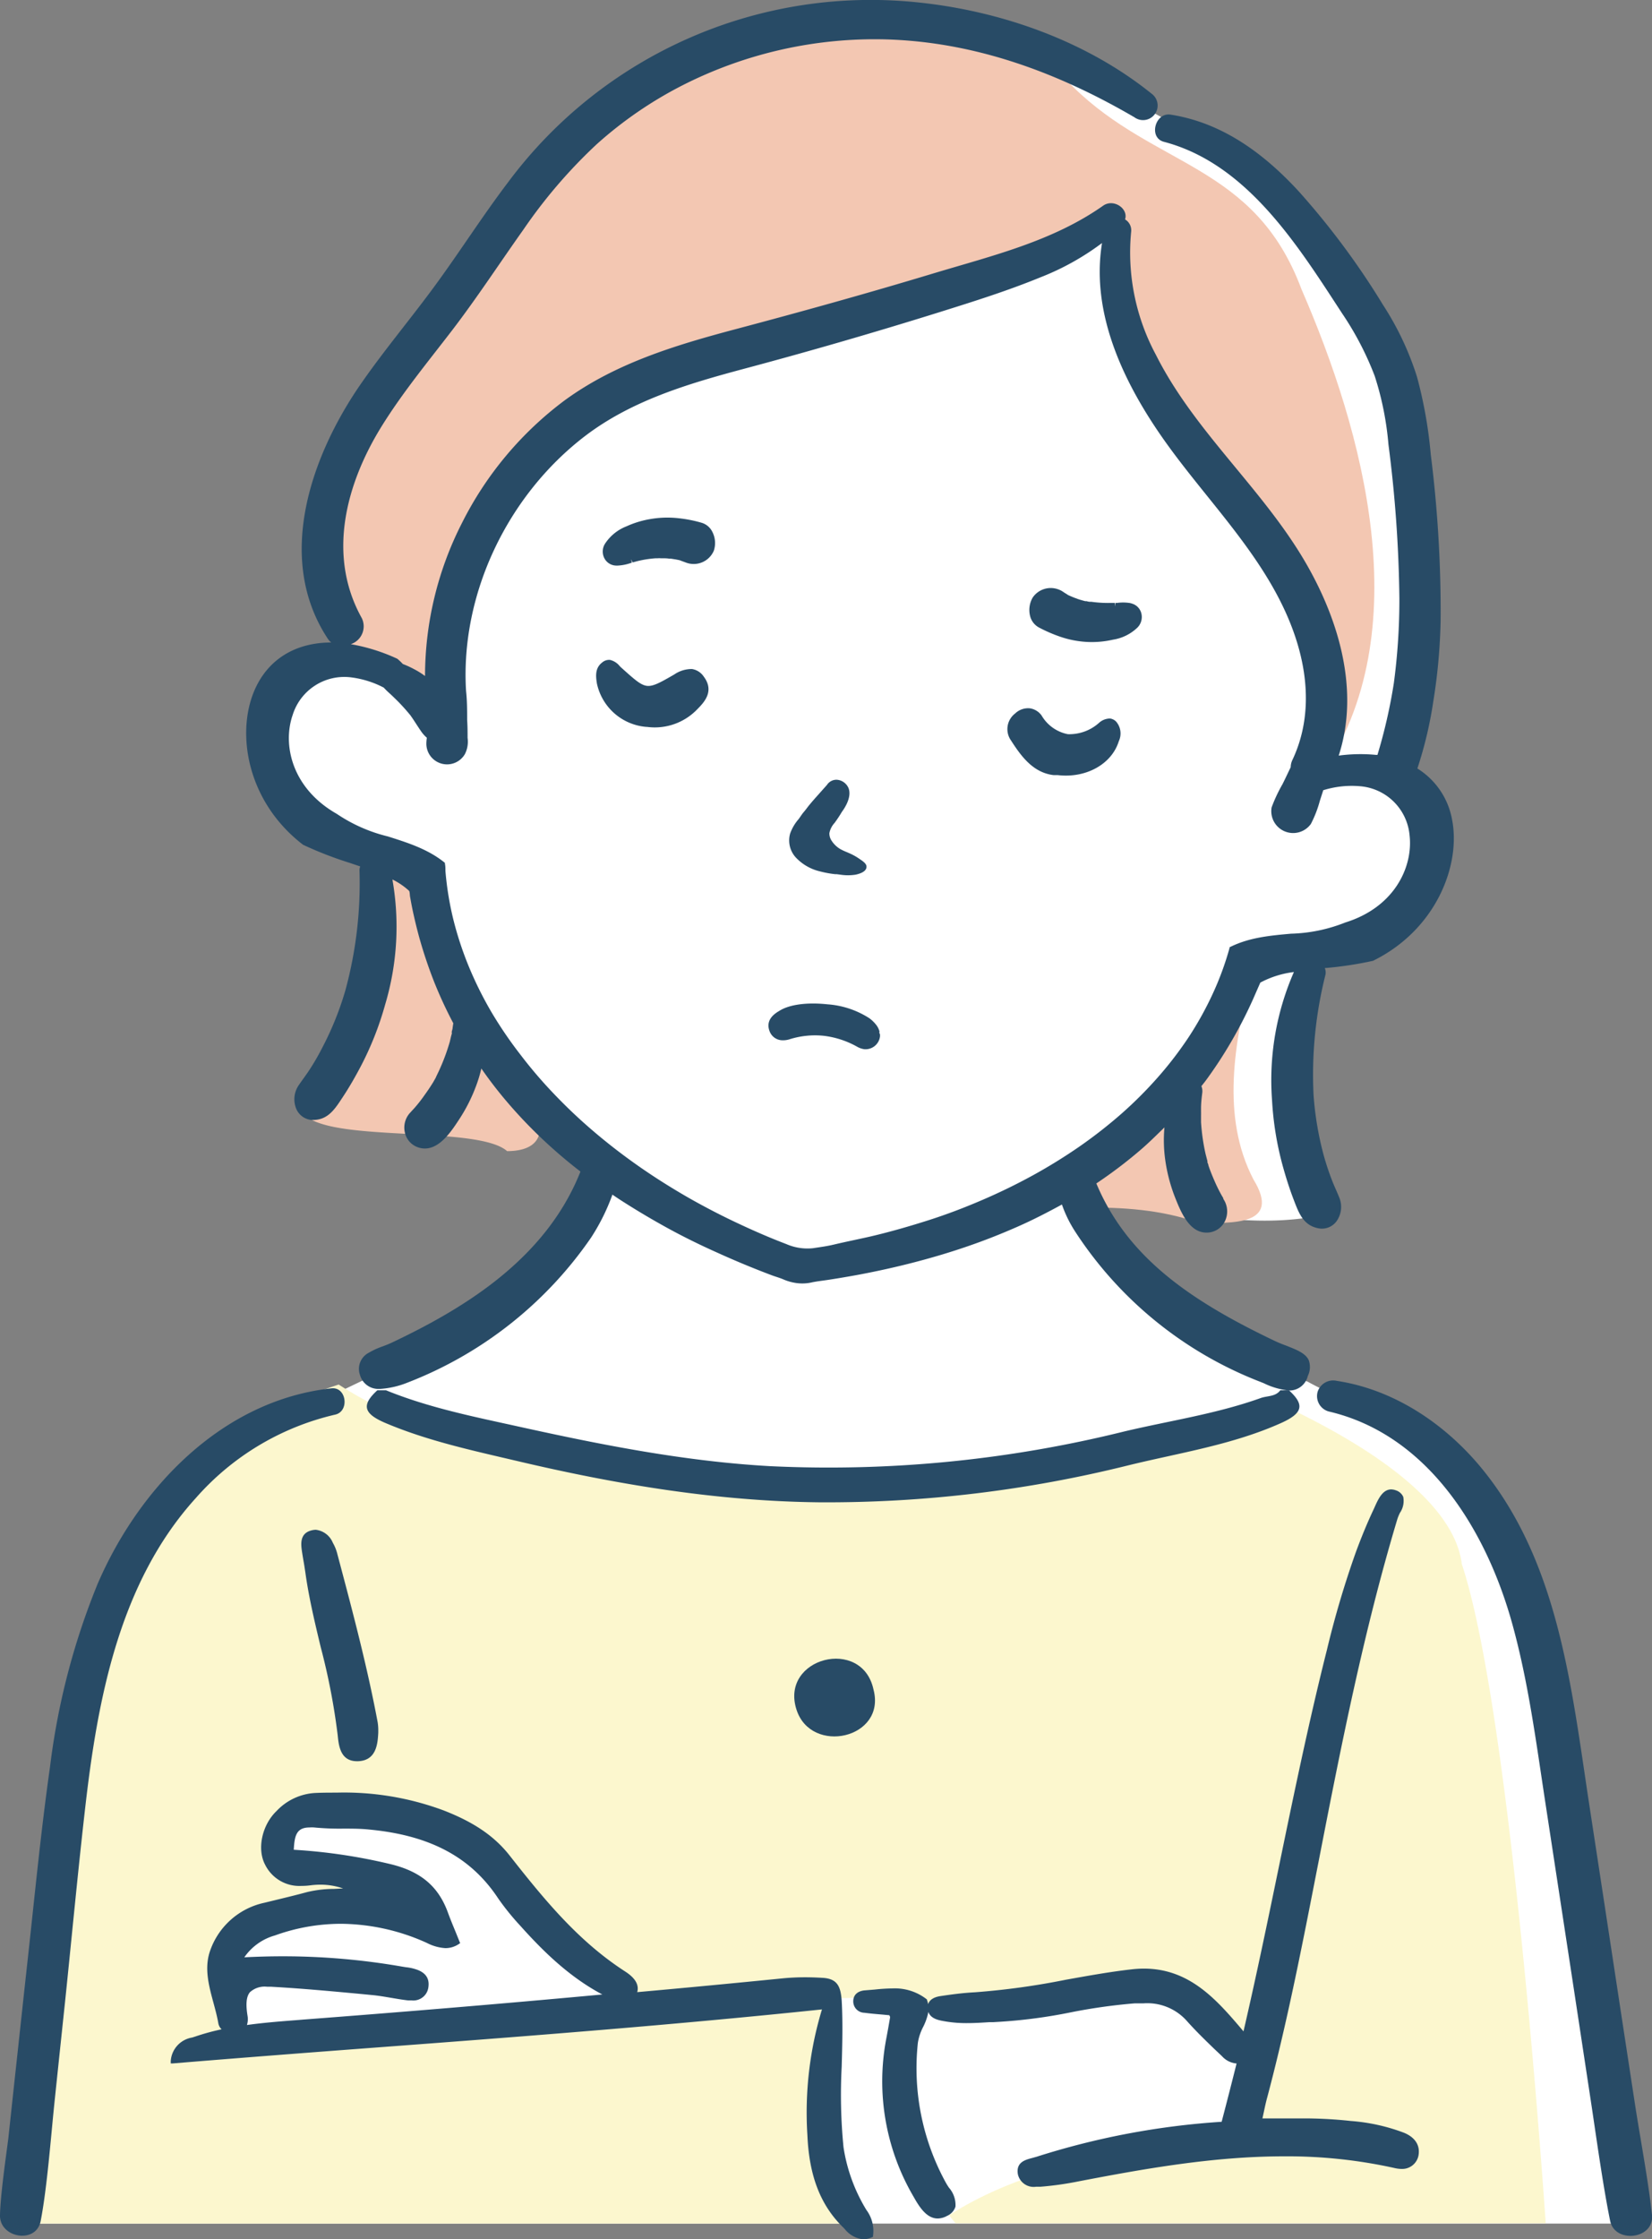 <svg xmlns="http://www.w3.org/2000/svg" viewBox="0 0 226.79 307.28"><rect x="0" y="0" width="226.79" height="307.28" fill="#808080" stroke="none"/><defs><style>.cls-1{fill:#fff;}.cls-2{fill:#fcf7ce;}.cls-3{fill:#f3c7b2;}.cls-4{fill:#284b66;}</style></defs><g id="レイヤー_2" data-name="レイヤー 2"><g id="レイヤー_1-2" data-name="レイヤー 1"><g id="ミディアムヘア_カーディガン" data-name="ミディアムヘア×カーディガン"><path id="白" class="cls-1" d="M222.16,300.71c-3.54-29.39-7.17-58.69-14.65-87.34-5.62-15.18-20.67-19.71-28-23.77-6.72-2.3-27.16-12.7-31.82-25.71,10.21,1.52,20.77,4.6,31.09,3.31,5-1.85,1.51-7.4.75-10.93-.86-2.56-.36-5.67-1.8-8,.77-2.29-.15-22.32,4.35-17.79,9.74,1,19.6-12.34,13.23-20.95.06-.24.11-.53.18-.85-5.55-1.29-2.77-7-2.15-10.83-.22-.18-.43-.36-.65-.52,3.58-25.77,1.74-57.34-21-74C148.67,8.93,119.17-6.25,92.33,8.25,82.27,13.7,75.81,22.9,68.5,31.38c-11.32,12.13-23.7,25.7-24,43.23-1,4.54,6.33,14.06,1.72,16.52a17.53,17.53,0,0,0-4.38,1.18l0,.11c-8.28,4.39-8.25,15.49,0,20.26.09.17.16.34.24.5,2.18,1.21,4.8,1.71,6.58,3.36a3.11,3.11,0,0,1,2.66,1.84c0,9.06-.23,18.75-4.55,27.15a6.66,6.66,0,0,1-1.6,2.64,3,3,0,0,0,1.49,5.51,101.51,101.51,0,0,1,22.7,2.51,2.64,2.64,0,0,0,3.22-.78c4.17-2.73,5.77.25,9,2.86a7.1,7.1,0,0,1-.47,6.06c-1.74,3.49.7,3.84-5.59,9.31-14,13.5-38.44,18.73-53.52,32.16-14.86,20.13-18.22,87.46-20,99.34H223C222.68,303.53,222.27,301.87,222.16,300.71Z"/><g id="塗り"><path class="cls-2" d="M200.68,214.63c-1.35-10.94-20.3-19.67-24.1-21.59C145,205.4,76.94,209.75,46.5,190-2.37,205.75,8.23,273.1,1.93,305.14H118c-4.64-7.8-5.07-18.91-4.42-27.24-.78-1.65-.65-3.74,1.18-3.76,2.87.33,6.93-1.08,8.82,1.73l.1,0c11.2-1.2,23.35-2.75,34.8-2.78,7.05,1.41,17,10.71,11.71,18.27-2.13,2.77-6.3,3-9.49,3.22-10.42,1.26-21.61,3.76-30.41,9.42.29.37.59.74.91,1.1h81C211.26,291.47,206.87,233.26,200.68,214.63ZM82.61,276.14c-15.89.84-31.65,3.32-47.53,4.21-5.11-1.12-4-13-.45-15.7,6.78-5.71,15.89-3.82,23.38-1,7.45,1.23-7.89-8.6-9.66-8.72A22.8,22.8,0,0,0,41.66,256c-2.75.9-5.1-4.61-2.44-5.48a31.3,31.3,0,0,1,22.69,1.95c8.84,3.67,11.1,14.81,20,18C83.9,271,85.65,276.14,82.61,276.14Z"/><path class="cls-3" d="M172.09,161.88c-4.54-8.69-2.57-18.9-.36-28-.76.29-1.52.61-2.26.94-3,11.85-12.43,20.09-21.87,27.39.33,1.17.67,2.34,1.05,3.5,5.42-.05,10.77.26,16,2.13C169,167.8,176,168.28,172.09,161.88Z"/><path class="cls-3" d="M70.84,148.56c-18.94-17.85-6.75-29.41-19.33-31.76a82.54,82.54,0,0,1-9.43,36.42c4.41,3.52,23.62,1.27,27.54,4.75C76.69,157.93,74.14,151.67,70.84,148.56Z"/><path class="cls-3" d="M178.67,39.69c-6.42-17.2-20-16.62-31.38-27.79-9.54-10.35-22.2-10-35.42-9.16C86.22,1.71,42.63,52.46,44,82c.84,3.29,3,6.34,4.84,9v0c3.6.37,7.36,2.58,10.15,5C60.51,41.4,115.35,49.7,151,30.34c.47,9.49,4.87,22.9,9.7,29.69,9.41,12.6,25.23,25.67,19.36,43,.13,0-.07.2-.41.45,0,.15-.07.29-.11.43.59.82,1.18,1.63,1.82,2.41C194.83,86.74,187.14,59.18,178.67,39.69Z"/></g><g id="アウトライン"><path class="cls-4" d="M52,190.6h.16a12.11,12.11,0,0,0,3.79-.87,54.34,54.34,0,0,0,25.17-19.86,28.36,28.36,0,0,0,3.38-7.21c-1.53-1-3-1.66-4.46-2.82-4.54,12.62-16.15,19.61-26.15,24.36-.43.21-.88.38-1.32.55a10.32,10.32,0,0,0-1.93.88,2.49,2.49,0,0,0-1.22,3.06A2.61,2.61,0,0,0,52,190.6Z"/><path class="cls-4" d="M173,189.62l.5.2a10.06,10.06,0,0,0,3.49,1h0a2.6,2.6,0,0,0,2.55-2,2.78,2.78,0,0,0,.13-2.15c-.44-1-1.78-1.48-3.07-2-.5-.18-1-.38-1.48-.6-12-5.71-20.89-11.86-25-22.64a33.21,33.21,0,0,1-4.48,3.43,17,17,0,0,0,1.91,4.07A53.18,53.18,0,0,0,173,189.62Z"/><path class="cls-4" d="M53,190.79h-1.2c-2.19,2-1.93,3.19,1.1,4.48,5.76,2.44,11.86,3.76,18,5.2,13.68,3.23,27.48,5.54,41.55,5.69a171.31,171.31,0,0,0,42.52-5.09c7-1.71,14.22-2.8,20.88-5.78,3-1.35,3.3-2.49,1.1-4.5h-1.19c-.66.89-1.78.74-2.68,1.06-6.09,2.18-12.51,3.11-18.79,4.6a168.5,168.5,0,0,1-48.56,4.75c-11.67-.65-23.06-2.9-34.43-5.41C65.09,194.42,58.89,193.19,53,190.79Z"/><path class="cls-4" d="M109.34,234.6c2,6.27,12.34,4,10.58-2.73C118.37,224.56,107.05,227.47,109.34,234.6Z"/><path class="cls-4" d="M46,194.13c2-.43,1.59-3.83-.49-3.61-14.92,1.61-26.37,13.55-32.09,26.79a97.38,97.38,0,0,0-6.55,25.13c-1.29,9.07-2.15,18.21-3.16,27.31-.58,5.27-1.14,10.54-1.72,15.82l-.85,7.91C.79,296.18.05,301.3,0,304c-.06,3.13,5,4,5.59.75.88-4.53,1.41-11.65,1.89-16.25s.95-9.06,1.43-13.59c.93-8.93,1.76-17.86,2.78-26.78,1.71-15,4.71-31,15.18-42.54A36.37,36.37,0,0,1,46,194.13Z"/><path class="cls-4" d="M224.42,288.54,222.35,275q-2.08-13.69-4.18-27.4c-2.43-15.93-4.16-33.17-14.76-46.1-5-6.09-12-10.8-19.86-12a2.24,2.24,0,0,0-2.67,1.52,2.19,2.19,0,0,0,1.51,2.67c13.76,3.2,21.74,16.51,25.24,29.23,2.19,7.94,3.25,16.14,4.49,24.26q2,13.08,4,26.17l2.25,14.81c.76,5,1.66,11.63,2.67,16.59.65,3.19,6.09,2.53,5.75-.78C226.3,299.32,225.12,293.15,224.42,288.54Z"/><path class="cls-4" d="M192.78,292.69a26,26,0,0,0-7.33-1.63,59.75,59.75,0,0,0-7.19-.35l-2.89,0-2.06,0c.07-.33.14-.64.2-.93.16-.75.3-1.4.47-2,2.14-8.06,3.83-16.12,5.33-23.63.6-3,1.18-6,1.77-9,3-15.43,6.15-31.38,10.76-46.71a6.62,6.62,0,0,1,.35-.84,2.9,2.9,0,0,0,.45-2.19,1.65,1.65,0,0,0-1-.89,2,2,0,0,0-.65-.13c-1.18,0-1.78,1.33-2.26,2.39-.06.15-.13.29-.19.42-.8,1.7-1.58,3.57-2.38,5.73a130.25,130.25,0,0,0-4,13.49c-2.47,9.79-4.55,19.86-6.56,29.6-1.54,7.47-3.12,15.11-4.89,22.74-3.6-4.25-7.33-8.61-13.68-8.61a15,15,0,0,0-1.75.11c-3,.34-6,.89-8.92,1.41a102,102,0,0,1-12.54,1.73c-1.64.08-3.29.31-4.7.52-1.09.16-1.55.63-1.71,1.11a2.61,2.61,0,0,0-.15-.58l0-.06,0,0a7.09,7.09,0,0,0-4.74-1.52,24,24,0,0,0-2.4.15l-1.33.11c-1.09.07-1.71.68-1.65,1.63a1.56,1.56,0,0,0,1.53,1.45c.82.11,1.64.18,2.5.25l.94.09c0,.09.06.16.08.21l0,.1c-.17,1-.35,2-.54,3a31.29,31.29,0,0,0,3.76,21.58c.81,1.44,1.8,3,3.32,3a2.71,2.71,0,0,0,1.27-.35,2.08,2.08,0,0,0,1.17-1.28,3.6,3.6,0,0,0-.89-2.59,8.71,8.71,0,0,1-.48-.78,32.63,32.63,0,0,1-3.79-19.13,7.13,7.13,0,0,1,.73-2.17,7.91,7.91,0,0,0,.71-2.05c.29.88,1.3,1.1,1.76,1.2a17.24,17.24,0,0,0,3.61.34c1,0,2.08-.07,3-.13l.53,0,1-.06a71,71,0,0,0,9.61-1.28,77.15,77.15,0,0,1,8.79-1.24c.41,0,.8,0,1.19,0a7.26,7.26,0,0,1,6,2.42c1.19,1.34,2.49,2.6,3.76,3.83l1.06,1a3,3,0,0,0,2,1q-1,4-2.05,8a105.78,105.78,0,0,0-25.41,4.8l-.57.16c-1,.26-2.25.59-2,2.21a2.22,2.22,0,0,0,2.53,1.74l.62,0a44.32,44.32,0,0,0,5.22-.74c9-1.73,18.54-3.43,28.18-3.43a68,68,0,0,1,15.27,1.63,4.36,4.36,0,0,0,.85.1,2.28,2.28,0,0,0,2.32-1.78C195,294.46,194.32,293.34,192.78,292.69Z"/><path class="cls-4" d="M115.8,294.67a73.19,73.19,0,0,1-.25-11.07c.08-3,.17-6,0-9.05-.14-1.94-.59-3-2.57-3.13-.83-.05-1.65-.08-2.43-.08-1.08,0-2.14.05-3.13.15q-10,1-19.94,1.89c.28-1-.27-1.94-1.65-2.83-6.33-4.09-10.93-9.63-15.86-15.91-2.1-2.67-4.9-4.58-9.1-6.21A39.18,39.18,0,0,0,46.22,246c-1,0-1.95,0-3,.05a7.88,7.88,0,0,0-5.26,2.48c-2,1.92-2.7,5.21-1.57,7.35a5.24,5.24,0,0,0,5,2.92,9,9,0,0,0,1.24-.08,10.74,10.74,0,0,1,1.37-.09,9.52,9.52,0,0,1,3.1.52l-1.24.06a16.24,16.24,0,0,0-3.71.44c-1.2.33-2.43.63-3.62.92l-2.22.54a10.14,10.14,0,0,0-7.52,6.75c-.75,2.32-.11,4.69.52,7,.25.93.51,1.9.67,2.83a1.49,1.49,0,0,0,.44.79,31.65,31.65,0,0,0-3.64,1l-.41.13a3.5,3.5,0,0,0-2.93,3.24l0,.31.3,0c10-.83,20.14-1.6,30-2.34,19.32-1.45,39.3-3,59.1-5.07a48.76,48.76,0,0,0-2,17.25c.24,5.62,1.81,9.65,4.93,12.68l.2.21a3.75,3.75,0,0,0,2.52,1.41,3,3,0,0,0,1.25-.3l.11-.05,0-.12a4.82,4.82,0,0,0-.91-3.56A23.22,23.22,0,0,1,115.8,294.67Zm-74-17.54-.83.07c-2.33.18-4.71.36-7.07.69a2.66,2.66,0,0,0,.08-1.28c-.26-1.61-.16-2.63.33-3.22a3,3,0,0,1,2.38-.75h.56c4.13.23,8.33.62,12.4,1l1.43.14c.86.08,1.73.23,2.56.37s1.57.27,2.36.36l.49,0a2.08,2.08,0,0,0,2.33-1.9c.23-1.9-1.53-2.33-2.28-2.52a7.19,7.19,0,0,0-.81-.13l-.5-.08a95.38,95.38,0,0,0-16.41-1.42c-1.74,0-3.51.05-5.28.14a7.59,7.59,0,0,1,4.2-3A26.75,26.75,0,0,1,46.85,264a29,29,0,0,1,11.45,2.49l.31.14a6.39,6.39,0,0,0,2.53.71,3.3,3.3,0,0,0,1.86-.57l.17-.11-.63-1.56c-.38-.92-.74-1.79-1.06-2.67-1.3-3.55-3.69-5.58-7.76-6.59a76,76,0,0,0-13.39-2c.1-1.91.35-3.06,2.17-3.06a4.84,4.84,0,0,1,.63,0,35.94,35.94,0,0,0,4,.16c1.18,0,2.4,0,3.59.13,8.32.79,13.94,3.79,17.68,9.46a34.59,34.59,0,0,0,3,3.71c3,3.35,6.64,7,11.29,9.46C68.66,275,54.93,276.13,41.83,277.13Z"/><path class="cls-4" d="M46.37,213.48l-.11-.42a6,6,0,0,0-.57-1.35,2.89,2.89,0,0,0-2.33-1.78,2.46,2.46,0,0,0-.59.08c-1.67.42-1.46,1.93-1.3,3,.07.44.14.89.22,1.33s.16,1,.23,1.45c.48,3.46,1.31,6.91,2.11,10.25a90,90,0,0,1,2.33,12.09c.14,1.42.36,3.56,2.65,3.56h.14c2.56-.09,2.7-2.47,2.78-3.92,0-.16,0-.31,0-.46a6.76,6.76,0,0,0-.09-1C50.4,228.62,48.35,220.92,46.37,213.48Z"/><path class="cls-4" d="M199.34,112.46a10.43,10.43,0,0,0-4.76-7,54.9,54.9,0,0,0,2.19-9.24,77.69,77.69,0,0,0,1-11.09,171.25,171.25,0,0,0-1.35-22.74,61.16,61.16,0,0,0-1.89-10.67,40.43,40.43,0,0,0-4.68-9.9,105.75,105.75,0,0,0-11.52-15.52c-4.78-5.21-10.51-9.46-17.63-10.57-2.12-.33-3.06,3.16-.92,3.73,11.43,3,18.4,14.25,24.47,23.55a42.16,42.16,0,0,1,4.47,8.58A41.75,41.75,0,0,1,190.61,61a178.09,178.09,0,0,1,1.5,21.14,86.47,86.47,0,0,1-.76,11.6,72.51,72.51,0,0,1-2.25,9.85l-.22,0a22.58,22.58,0,0,0-5.1.1c3.13-9.61-.45-20.18-5.74-28.44C172.12,66,163.65,58.57,158.69,48.7a29.62,29.62,0,0,1-3.4-16.93,1.73,1.73,0,0,0-.84-1.66c.49-1.47-1.56-2.89-3-1.89-6.92,4.88-15.2,6.86-23.21,9.27-9,2.72-18.09,5.25-27.21,7.67-8.27,2.2-16.51,4.67-23.51,9.78A47.61,47.61,0,0,0,63.42,71.77a46.25,46.25,0,0,0-5.07,21,10.73,10.73,0,0,0-1.5-.94,13.25,13.25,0,0,0-1.55-.71,7.19,7.19,0,0,0-.76-.72,25.5,25.5,0,0,0-6.38-2,2.58,2.58,0,0,0,1.5-3.59c-4.81-8.63-2.15-18.48,2.8-26.42,2.87-4.6,6.33-8.79,9.63-13.09,3.42-4.47,6.49-9.18,9.75-13.77A70.17,70.17,0,0,1,81.91,19.8a55,55,0,0,1,11.82-8.11,58.23,58.23,0,0,1,28-6.28c12.23.37,23.53,4.57,34,10.68a2,2,0,0,0,2.38-3.22c-8.95-7.22-20.6-11.34-32-12.53A62.05,62.05,0,0,0,69.76,25c-3.6,4.74-6.78,9.78-10.31,14.56S52.25,48.66,49,53.47c-6.52,9.79-11.1,23.42-4,34.18a2.38,2.38,0,0,0,.47.52c-4.88,0-8.67,2.28-10.52,6.53-2.55,5.85-1.1,15.27,6.66,21.23A51.33,51.33,0,0,0,48,118.41l1.45.49a1.56,1.56,0,0,0-.1.53,55.93,55.93,0,0,1-1.94,16.49,42.35,42.35,0,0,1-3.15,7.82A32.88,32.88,0,0,1,42.36,147c-.42.63-.88,1.23-1.3,1.85a3.42,3.42,0,0,0-.39,3.31,2.51,2.51,0,0,0,2.1,1.53c2.26.09,3.21-1.51,4.32-3.19.9-1.36,1.7-2.77,2.46-4.21a43.24,43.24,0,0,0,3.32-8.42,37.3,37.3,0,0,0,1-17.18,9.6,9.6,0,0,1,2.28,1.55c.11.1.11.63.14.79l.15.82q.15.81.33,1.62c.24,1.07.5,2.14.79,3.19a62.12,62.12,0,0,0,2.06,6.13,58.57,58.57,0,0,0,2.61,5.63l-.09.59c0,.17-.07.35-.11.53s0,.13,0,.18a.89.89,0,0,1,0,.11c-.06.23-.13.46-.18.7s-.11.42-.07.25l0,.07a28,28,0,0,1-1.53,4.12c-.15.32-.31.64-.47,1l-.09.15-.21.37c-.37.61-.77,1.2-1.19,1.78a20,20,0,0,1-1.4,1.79l-.36.39-.07.08-.13.14a3,3,0,0,0-.77,2.64,2.78,2.78,0,0,0,2.39,2.27c2.23.32,3.92-2.19,5-3.84a22.64,22.64,0,0,0,2.4-4.7,18.57,18.57,0,0,0,.73-2.41,57,57,0,0,0,3.57,4.63A64.67,64.67,0,0,0,74.13,156q2.48,2.37,5.18,4.48t5.78,4.14q3.1,2,6.38,3.81t7,3.47q3.72,1.69,7.55,3.13c.55.2,1.11.35,1.64.59a6.87,6.87,0,0,0,1.74.46,5.91,5.91,0,0,0,2.14-.12c.77-.15,1.54-.23,2.31-.35,1.36-.21,2.71-.44,4.06-.69,2.6-.49,5.18-1.06,7.74-1.73s4.86-1.36,7.24-2.18,4.52-1.67,6.73-2.64,4.19-2,6.21-3.1,3.85-2.28,5.69-3.56a62.47,62.47,0,0,0,5.16-4c1.1-.95,2.15-2,3.18-3a19.3,19.3,0,0,0,.11,4.49,22.64,22.64,0,0,0,1.34,5.11c.74,1.86,1.85,4.66,4.09,4.83a2.79,2.79,0,0,0,2.83-1.71,3.07,3.07,0,0,0-.19-2.75l-.1-.15,0-.1-.27-.46a22.72,22.72,0,0,1-1-2.05c-.28-.65-.55-1.31-.78-2,0-.14-.09-.28-.13-.41a1.46,1.46,0,0,1,0-.17c-.09-.35-.18-.69-.26-1a27.79,27.79,0,0,1-.62-4.35c0-.15,0-.18,0-.07s0,.08,0-.26l0-.72a.28.28,0,0,0,0-.11,1.15,1.15,0,0,0,0-.2c0-.18,0-.35,0-.53,0-.71.08-1.42.17-2.13a1.85,1.85,0,0,0-.12-.92c.19-.24.38-.47.56-.71a59.27,59.27,0,0,0,3.53-5.38,61.67,61.67,0,0,0,3-5.84q.49-1.12,1-2.28a13.17,13.17,0,0,1,4.61-1.45,37,37,0,0,0-3,17.62,43,43,0,0,0,1.45,8.93c.43,1.56.92,3.12,1.5,4.64.72,1.87,1.32,3.64,3.54,4a2.48,2.48,0,0,0,2.37-1,3.39,3.39,0,0,0,.34-3.31c-.28-.7-.61-1.39-.89-2.09a37.4,37.4,0,0,1-1.2-3.57,43.49,43.49,0,0,1-1.41-8.31,56.12,56.12,0,0,1,1.63-16.53,1.52,1.52,0,0,0-.09-.92,50,50,0,0,0,6.62-1C197.15,127.6,200.58,118.71,199.34,112.46Zm-14.65,14.13a21.61,21.61,0,0,1-7.46,1.54c-2.8.25-5.7.51-8.32,1.81l-.12.05,0,.12a41,41,0,0,1-2.33,6.32,45.74,45.74,0,0,1-3.3,5.93,50.55,50.55,0,0,1-4.2,5.47,56.18,56.18,0,0,1-5,5,65.33,65.33,0,0,1-5.73,4.48,73.51,73.51,0,0,1-6.38,3.95q-3.39,1.86-6.95,3.39c-2.43,1.05-4.92,2-7.43,2.8s-5.2,1.58-7.84,2.2c-1.73.4-3.42.73-5.15,1.14-1,.24-1.91.35-2.87.5a7.24,7.24,0,0,1-3.67-.57c-2.08-.79-4.14-1.68-6.16-2.62q-3.7-1.71-7.25-3.73c-2.3-1.32-4.55-2.73-6.73-4.25s-4.17-3.05-6.14-4.72a72.08,72.08,0,0,1-5.48-5.15,62.52,62.52,0,0,1-4.75-5.54,56.42,56.42,0,0,1-4-5.88,50.89,50.89,0,0,1-3.07-6.19,46.66,46.66,0,0,1-2.12-6.44,42.94,42.94,0,0,1-1.09-6.67c0-.34,0-.69-.07-1v-.12l-.1-.08c-2.28-1.83-5.06-2.7-7.74-3.55a21.61,21.61,0,0,1-7-3.09c-6.19-3.52-7.48-9.51-6.06-13.58a7.42,7.42,0,0,1,8.13-5.14,13.16,13.16,0,0,1,4.37,1.39,10.46,10.46,0,0,0,.75.74c.38.34.74.7,1.11,1.06a26.57,26.57,0,0,1,1.8,2c.53.74,1,1.53,1.52,2.27a4.43,4.43,0,0,0,.74.81,5.67,5.67,0,0,0-.07.82,2.84,2.84,0,0,0,5.29,1.43,3.75,3.75,0,0,0,.37-2.23c0-.82,0-1.64-.06-2.46,0-1.32,0-2.66-.15-4-.8-13.26,5.68-26.8,16.32-34.95,6.4-4.89,14.17-7.19,21.84-9.24Q115.66,47,129,42.83c4.63-1.45,9.31-2.92,13.8-4.76a35.67,35.67,0,0,0,8.49-4.72c-1.65,10.08,3.38,20,9.21,28,6.26,8.6,14.4,16.43,17.58,26.86,1.62,5.32,1.77,11-.68,16.13a2.38,2.38,0,0,0-.21.94c-.38.78-.74,1.57-1.13,2.34a20.91,20.91,0,0,0-1.49,3.18,3,3,0,0,0,5.39,2.27,15.65,15.65,0,0,0,1.23-3.17l.47-1.46a13.13,13.13,0,0,1,5-.55,7.42,7.42,0,0,1,6.85,6.75C194,118.91,191.49,124.48,184.69,126.59Z"/><path class="cls-4" d="M120.74,141.55a2.63,2.63,0,0,0-.38-.81,4.84,4.84,0,0,0-1-1,12.18,12.18,0,0,0-5.78-1.92c-2.69-.29-5.15,0-6.56.88-.61.36-2,1.21-1.36,2.84a1.9,1.9,0,0,0,1.6,1.21,3,3,0,0,0,1.13-.13,11.65,11.65,0,0,1,4.68-.48,12.31,12.31,0,0,1,4.58,1.49,2.73,2.73,0,0,0,1,.35,2,2,0,0,0,2.16-1.76l0-.26-.1-.25Z"/><path class="cls-4" d="M112.57,119.58a14.49,14.49,0,0,0,2.05.38l.22,0,.53.07a6.74,6.74,0,0,0,2.09,0c1.07-.23,1.59-.66,1.48-1.23-.08-.31-.42-.57-.78-.82l-.09-.06a8.34,8.34,0,0,0-1.08-.65c-.24-.12-.5-.23-.75-.34a7.28,7.28,0,0,1-.93-.44,3.6,3.6,0,0,1-1.17-1.16,1.77,1.77,0,0,1-.28-1,2.88,2.88,0,0,1,.71-1.4,17.08,17.08,0,0,0,1-1.51c.91-1.24,1.25-2.42.92-3.26a1.89,1.89,0,0,0-1.54-1.15,1.54,1.54,0,0,0-1.42.7l-1.3,1.46c-.36.4-.72.81-1.06,1.22s-.53.7-.79,1-.44.59-.73,1a6.18,6.18,0,0,0-1.18,2,3.46,3.46,0,0,0,.77,3.27A6.62,6.62,0,0,0,112.57,119.58Z"/><path class="cls-4" d="M152.39,98.6a2.28,2.28,0,0,0-1.54.62,6.1,6.1,0,0,1-4.26,1.53A5.37,5.37,0,0,1,143,98.2a2.4,2.4,0,0,0-1.64-1,2.57,2.57,0,0,0-2,.71,2.7,2.7,0,0,0-.55,3.73c1.42,2.21,3.05,4.4,5.84,4.73l.58,0c3.87.45,7.39-1.51,8.36-4.65a2.49,2.49,0,0,0-.37-2.7A1.44,1.44,0,0,0,152.39,98.6Z"/><path class="cls-4" d="M95,91.81a4.22,4.22,0,0,0-2.44.75c-1.86,1.07-2.88,1.66-3.74,1.56s-1.71-.87-3.45-2.43a2.91,2.91,0,0,1-.31-.3,2.43,2.43,0,0,0-1.31-.83,1.45,1.45,0,0,0-1.08.35c-1,.76-.89,1.9-.72,2.91a7.56,7.56,0,0,0,6.77,5.93h.09a8.08,8.08,0,0,0,7-2.51c1-1,2.23-2.48.81-4.38A2.4,2.4,0,0,0,95,91.81Z"/><path class="cls-4" d="M96.29,71.73a18,18,0,0,0-3.1-.61,13.75,13.75,0,0,0-3.91.11,13.14,13.14,0,0,0-3.28,1,6.23,6.23,0,0,0-2.94,2.38,2,2,0,0,0-.09,2,1.86,1.86,0,0,0,1.52,1,2.64,2.64,0,0,0,.4,0,6.43,6.43,0,0,0,1.68-.34l.18-.06-.14-.47.24.44.63-.17a15,15,0,0,1,2.56-.4l.26,0h0a2.53,2.53,0,0,1,.38,0h.2c.34,0,.69,0,1,.06l.25,0,.64.1.54.11.23.09.6.22A3,3,0,0,0,98,75.56,3.36,3.36,0,0,0,97.8,73,2.4,2.4,0,0,0,96.29,71.73Z"/><path class="cls-4" d="M155.43,82.84a1.8,1.8,0,0,0-.4-.1,6,6,0,0,0-1.69,0l-.21,0-.08.49h0l0-.49-.66,0a16.46,16.46,0,0,1-2.58-.16l-.26,0h0a2.07,2.07,0,0,1-.37-.08l-.19,0c-.34-.09-.67-.18-1-.29l-.23-.09c-.21-.07-.41-.15-.6-.23l-.51-.22-.21-.14c-.18-.11-.36-.22-.53-.34a2.85,2.85,0,0,0-.68-.33A3,3,0,0,0,141.77,82a3.4,3.4,0,0,0-.35,2.56,2.45,2.45,0,0,0,1.21,1.55,20.24,20.24,0,0,0,2.9,1.26,13.49,13.49,0,0,0,3.85.73,13,13,0,0,0,3.42-.32,6.19,6.19,0,0,0,3.38-1.69,2.06,2.06,0,0,0,.51-1.9A1.87,1.87,0,0,0,155.43,82.84Z"/></g></g></g></g></svg>